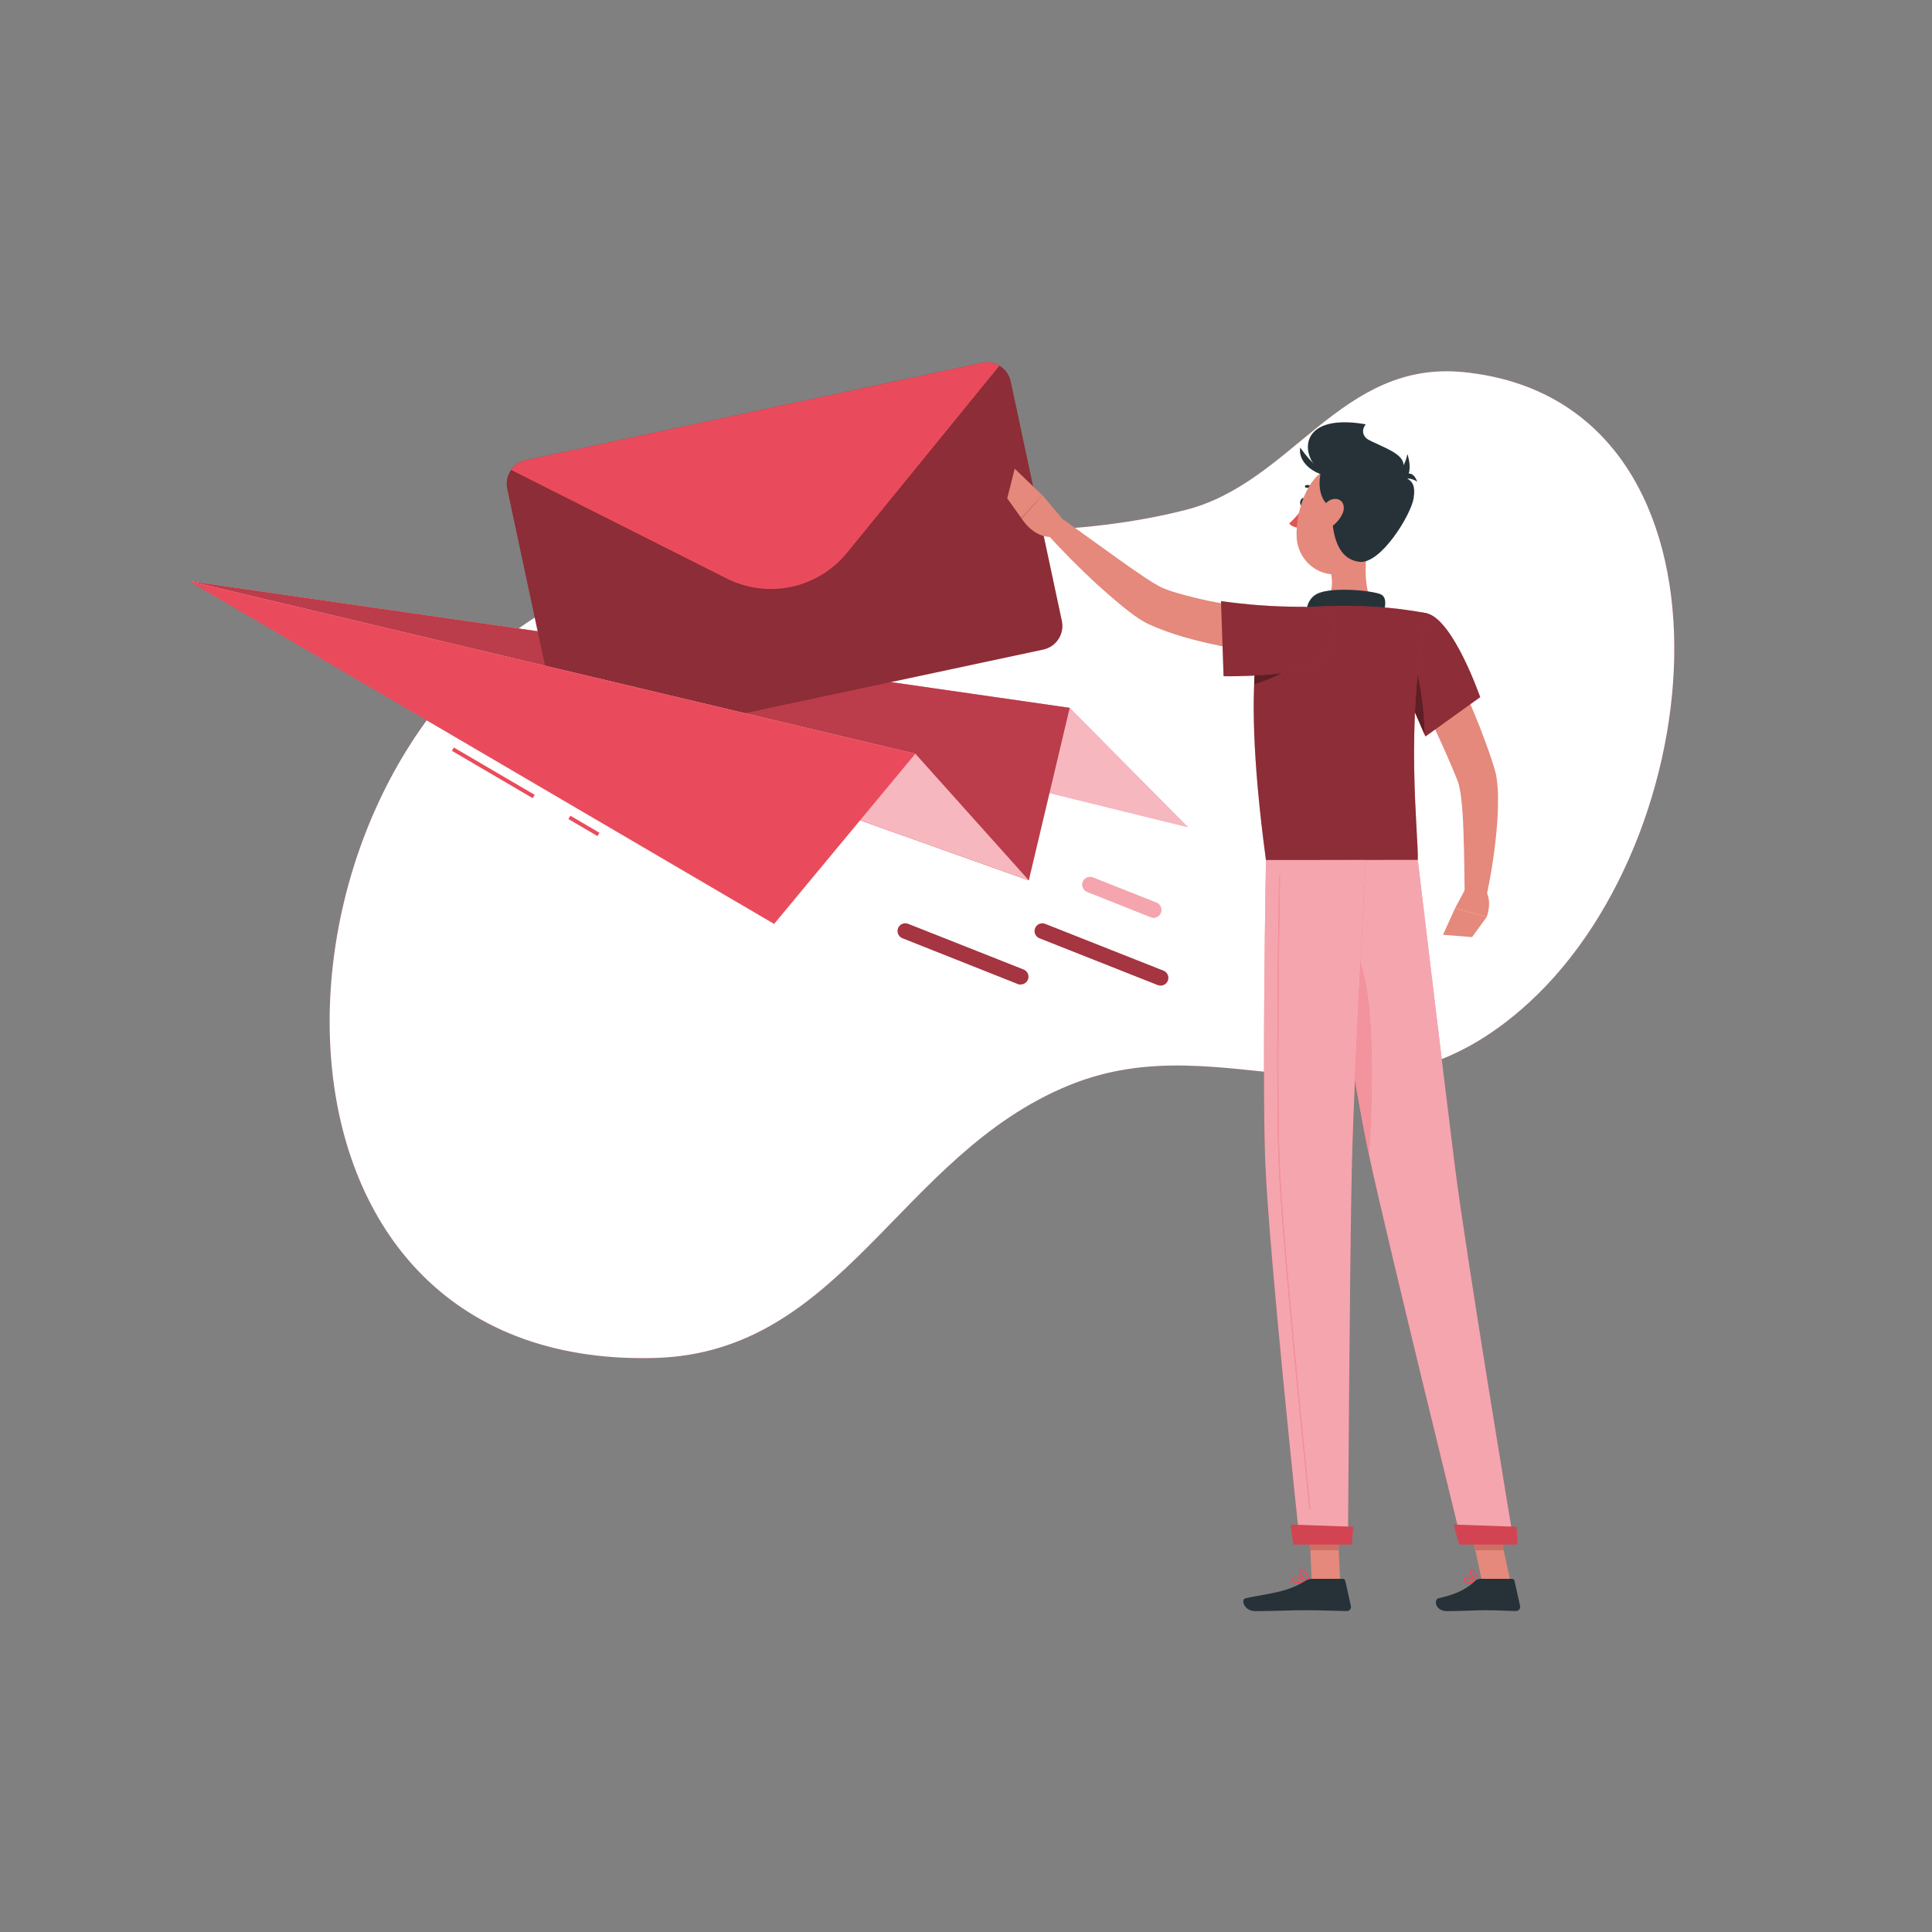 <svg width="392" height="392" viewBox="0 0 392 392" fill="none" xmlns="http://www.w3.org/2000/svg">
<rect x="0" y="0" width="392" height="392" fill="#808080" stroke="none"/>
<g clip-path="url(#clip0)">
<path d="M110.936 123.819C50.646 159.005 47.04 277.804 132.794 275.53C171.139 274.511 182.343 234.3 216.948 220.188C249.437 206.93 277.45 233.516 310.244 203.41C348.888 167.974 354.439 81.302 297.003 75.509C271.993 72.984 262.35 97.954 240.5 103.482C196.204 114.693 155.734 97.688 110.936 123.819Z" fill="#EA4B5C"/>
<path d="M110.936 123.819C50.646 159.005 47.04 277.804 132.794 275.53C171.139 274.511 182.343 234.3 216.948 220.188C249.437 206.93 277.45 233.516 310.244 203.41C348.888 167.974 354.439 81.302 297.003 75.509C271.993 72.984 262.35 97.954 240.5 103.482C196.204 114.693 155.734 97.688 110.936 123.819Z" fill="white"/>
<path d="M38.307 117.892L217.035 143.623L241.018 167.825L38.307 117.892Z" fill="#EA4B5C"/>
<path opacity="0.6" d="M38.307 117.892L217.035 143.623L241.018 167.825L38.307 117.892Z" fill="white"/>
<path d="M38.307 117.892L217.035 143.623L208.74 178.62L38.307 117.892Z" fill="#EA4B5C"/>
<path opacity="0.2" d="M38.307 117.892L217.035 143.623L208.74 178.62L38.307 117.892Z" fill="black"/>
<path d="M205.072 77.374L215.444 125.983C215.714 127.252 215.469 128.576 214.763 129.665C214.058 130.754 212.949 131.519 211.681 131.792L119.106 151.549C117.837 151.816 116.513 151.571 115.425 150.866C114.336 150.161 113.571 149.053 113.297 147.786L102.916 99.177C102.649 97.907 102.896 96.583 103.602 95.494C104.309 94.405 105.418 93.641 106.687 93.368L199.262 73.611C200.532 73.344 201.857 73.591 202.946 74.297C204.034 75.004 204.799 76.113 205.072 77.382V77.374Z" fill="#EA4B5C"/>
<path opacity="0.4" d="M205.072 77.374L215.444 125.983C215.714 127.252 215.469 128.576 214.763 129.665C214.058 130.754 212.949 131.519 211.681 131.792L119.106 151.549C117.837 151.816 116.513 151.571 115.425 150.866C114.336 150.161 113.571 149.053 113.297 147.786L102.916 99.177C102.649 97.907 102.896 96.583 103.602 95.494C104.309 94.405 105.418 93.641 106.687 93.368L199.262 73.611C200.532 73.344 201.857 73.591 202.946 74.297C204.034 75.004 204.799 76.113 205.072 77.382V77.374Z" fill="black"/>
<path d="M202.79 74.192L171.861 112.161C168.993 115.681 165.009 118.116 160.568 119.065C156.127 120.013 151.495 119.416 147.44 117.374L103.7 95.344C104.408 94.327 105.476 93.618 106.687 93.36L199.262 73.603C200.47 73.346 201.731 73.556 202.79 74.192Z" fill="#EA4B5C"/>
<path d="M38.307 117.892L185.722 152.929L208.74 178.62L38.307 117.892Z" fill="#EA4B5C"/>
<path opacity="0.6" d="M38.307 117.892L185.722 152.929L208.74 178.62L38.307 117.892Z" fill="white"/>
<path d="M92.08 151.663L91.684 152.339L108.089 161.948L108.485 161.272L92.08 151.663Z" fill="#EA4B5C"/>
<path d="M115.728 165.508L115.332 166.185L121.231 169.64L121.627 168.964L115.728 165.508Z" fill="#EA4B5C"/>
<path d="M38.307 117.892L185.722 152.929L157.067 187.464L38.307 117.892Z" fill="#EA4B5C"/>
<path d="M235.482 199.976C235.284 199.977 235.087 199.94 234.902 199.867L210.896 190.365C210.512 190.21 210.205 189.91 210.041 189.529C209.878 189.149 209.872 188.719 210.024 188.334C210.176 187.949 210.474 187.64 210.854 187.474C211.233 187.308 211.663 187.298 212.049 187.448L236.063 196.95C236.402 197.084 236.684 197.333 236.86 197.653C237.036 197.973 237.095 198.345 237.026 198.704C236.957 199.062 236.766 199.386 236.484 199.618C236.202 199.851 235.848 199.977 235.482 199.976Z" fill="#EA4B5C"/>
<path opacity="0.3" d="M235.482 199.976C235.284 199.977 235.087 199.94 234.902 199.867L210.896 190.365C210.512 190.21 210.205 189.91 210.041 189.529C209.878 189.149 209.872 188.719 210.024 188.334C210.176 187.949 210.474 187.64 210.854 187.474C211.233 187.308 211.663 187.298 212.049 187.448L236.063 196.95C236.402 197.084 236.684 197.333 236.86 197.653C237.036 197.973 237.095 198.345 237.026 198.704C236.957 199.062 236.766 199.386 236.484 199.618C236.202 199.851 235.848 199.977 235.482 199.976Z" fill="black"/>
<path d="M234.063 186.209C233.867 186.208 233.672 186.168 233.491 186.092L220.594 180.957C220.401 180.882 220.225 180.77 220.076 180.627C219.927 180.484 219.807 180.312 219.724 180.123C219.641 179.934 219.597 179.73 219.593 179.523C219.589 179.316 219.627 179.111 219.703 178.918C219.779 178.726 219.892 178.551 220.036 178.402C220.18 178.254 220.352 178.135 220.542 178.054C220.732 177.972 220.936 177.929 221.143 177.927C221.35 177.924 221.555 177.963 221.747 178.04L234.643 183.152C235.03 183.304 235.34 183.603 235.506 183.984C235.672 184.365 235.681 184.796 235.529 185.182C235.419 185.483 235.219 185.742 234.957 185.926C234.695 186.109 234.383 186.208 234.063 186.209Z" fill="#EA4B5C"/>
<path opacity="0.5" d="M234.063 186.209C233.867 186.208 233.672 186.168 233.491 186.092L220.594 180.957C220.401 180.882 220.225 180.77 220.076 180.627C219.927 180.484 219.807 180.312 219.724 180.123C219.641 179.934 219.597 179.73 219.593 179.523C219.589 179.316 219.627 179.111 219.703 178.918C219.779 178.726 219.892 178.551 220.036 178.402C220.18 178.254 220.352 178.135 220.542 178.054C220.732 177.972 220.936 177.929 221.143 177.927C221.35 177.924 221.555 177.963 221.747 178.04L234.643 183.152C235.03 183.304 235.34 183.603 235.506 183.984C235.672 184.365 235.681 184.796 235.529 185.182C235.419 185.483 235.219 185.742 234.957 185.926C234.695 186.109 234.383 186.208 234.063 186.209Z" fill="white"/>
<path d="M207.101 199.773C206.905 199.77 206.712 199.733 206.529 199.663L183.111 190.365C182.918 190.29 182.742 190.178 182.593 190.035C182.443 189.892 182.324 189.72 182.241 189.531C182.158 189.342 182.113 189.138 182.11 188.931C182.106 188.724 182.143 188.519 182.219 188.326C182.295 188.134 182.408 187.959 182.552 187.81C182.696 187.662 182.868 187.543 183.058 187.462C183.248 187.38 183.453 187.337 183.659 187.335C183.866 187.332 184.071 187.371 184.263 187.448L207.681 196.715C208.021 196.849 208.303 197.098 208.479 197.418C208.655 197.738 208.714 198.11 208.645 198.468C208.576 198.827 208.384 199.151 208.102 199.383C207.821 199.615 207.466 199.742 207.101 199.741V199.773Z" fill="#EA4B5C"/>
<path opacity="0.3" d="M207.101 199.773C206.905 199.77 206.712 199.733 206.529 199.663L183.111 190.365C182.918 190.29 182.742 190.178 182.593 190.035C182.443 189.892 182.324 189.72 182.241 189.531C182.158 189.342 182.113 189.138 182.11 188.931C182.106 188.724 182.143 188.519 182.219 188.326C182.295 188.134 182.408 187.959 182.552 187.81C182.696 187.662 182.868 187.543 183.058 187.462C183.248 187.38 183.453 187.337 183.659 187.335C183.866 187.332 184.071 187.371 184.263 187.448L207.681 196.715C208.021 196.849 208.303 197.098 208.479 197.418C208.655 197.738 208.714 198.11 208.645 198.468C208.576 198.827 208.384 199.151 208.102 199.383C207.821 199.615 207.466 199.742 207.101 199.741V199.773Z" fill="black"/>
<path d="M291.883 129.071C293.96 133.125 295.866 137.186 297.677 141.341C299.488 145.496 301.173 149.706 302.647 154.12L303.18 155.79C303.274 156.088 303.408 156.574 303.486 156.919C303.564 157.264 303.635 157.656 303.674 157.985C303.854 159.25 303.945 160.526 303.949 161.803C303.96 164.16 303.85 166.515 303.619 168.859C303.182 173.399 302.469 177.907 301.487 182.36L297.183 181.882C297.128 177.468 297.089 173.007 296.932 168.656C296.861 166.492 296.736 164.32 296.516 162.282C296.417 161.324 296.26 160.374 296.046 159.436C296.007 159.216 295.944 159.052 295.897 158.871C295.85 158.691 295.803 158.628 295.724 158.393L295.129 156.911C293.49 152.944 291.648 148.946 289.766 144.963L284.074 133.015L291.883 129.071Z" fill="#E4897B"/>
<path d="M297.245 180.502L295.238 184.257L301.651 186.045C301.651 186.045 302.874 183.026 301.416 180.643L297.245 180.502Z" fill="#E4897B"/>
<path d="M292.785 189.667L298.681 190.137L301.652 186.045L295.239 184.257L292.785 189.667Z" fill="#E4897B"/>
<path d="M264.891 101.976C264.804 102.439 264.483 102.76 264.185 102.698C263.887 102.635 263.722 102.219 263.817 101.765C263.911 101.31 264.224 100.981 264.522 101.043C264.82 101.106 264.992 101.522 264.891 101.976Z" fill="#263238"/>
<path d="M264.529 102.76C263.701 104.043 262.701 105.206 261.558 106.218C261.825 106.502 262.15 106.725 262.511 106.871C262.873 107.017 263.262 107.083 263.651 107.065L264.529 102.76Z" fill="#DE5753"/>
<path d="M267.069 99.789C266.995 99.787 266.925 99.756 266.873 99.703C266.648 99.445 266.365 99.244 266.048 99.116C265.731 98.988 265.388 98.937 265.047 98.966C264.982 98.966 264.919 98.944 264.869 98.903C264.819 98.861 264.785 98.803 264.774 98.739C264.762 98.675 264.774 98.609 264.807 98.553C264.84 98.497 264.891 98.454 264.953 98.433C265.389 98.377 265.831 98.431 266.242 98.588C266.652 98.746 267.017 99.002 267.305 99.334C267.355 99.386 267.383 99.455 267.383 99.526C267.383 99.598 267.355 99.667 267.305 99.719C267.273 99.747 267.236 99.769 267.195 99.781C267.154 99.793 267.111 99.796 267.069 99.789Z" fill="#263238"/>
<path d="M277.858 108.382C277.035 112.6 276.211 120.314 279.159 123.129C279.159 123.129 278.007 127.401 270.175 127.401C261.551 127.401 266.066 123.129 266.066 123.129C270.77 122.008 270.637 118.519 269.822 115.249L277.858 108.382Z" fill="#E4897B"/>
<path d="M280.343 125.786C280.962 123.725 281.644 121.365 280.233 120.62C278.665 119.836 270.143 118.974 267.203 120.502C264.263 122.031 265.102 126.226 265.102 126.226L280.343 125.786Z" fill="#263238"/>
<path d="M298.421 321.293C298.178 321.325 297.93 321.308 297.693 321.244C297.456 321.179 297.235 321.068 297.042 320.916C296.973 320.822 296.937 320.708 296.937 320.591C296.937 320.474 296.973 320.36 297.042 320.266C297.086 320.184 297.148 320.114 297.222 320.058C297.297 320.003 297.382 319.964 297.473 319.944C298.319 319.756 299.903 320.838 299.974 320.885C299.994 320.902 300.01 320.924 300.019 320.948C300.029 320.973 300.032 321 300.029 321.026C300.024 321.051 300.012 321.075 299.994 321.093C299.975 321.111 299.952 321.124 299.927 321.128C299.432 321.235 298.927 321.29 298.421 321.293ZM297.7 320.195H297.535C297.482 320.206 297.432 320.229 297.389 320.261C297.346 320.294 297.31 320.335 297.285 320.383C297.159 320.603 297.238 320.697 297.285 320.728C297.528 321.057 298.704 321.057 299.566 320.916C299.004 320.545 298.367 320.304 297.7 320.211V320.195Z" fill="#EA4B5C"/>
<path d="M299.896 321.151H299.833C299.238 320.822 298.085 319.583 298.203 318.925C298.223 318.823 298.277 318.732 298.358 318.666C298.438 318.6 298.538 318.564 298.642 318.564C298.745 318.553 298.85 318.563 298.949 318.592C299.049 318.622 299.141 318.671 299.222 318.737C299.888 319.286 300.006 320.948 300.006 321.018C300.009 321.043 300.005 321.068 299.994 321.09C299.983 321.113 299.965 321.131 299.943 321.144C299.928 321.15 299.912 321.152 299.896 321.151ZM298.736 318.799H298.704C298.524 318.799 298.508 318.909 298.501 318.941C298.43 319.325 299.167 320.273 299.755 320.72C299.715 320.065 299.481 319.437 299.081 318.917C299.028 318.876 298.968 318.846 298.903 318.828C298.838 318.811 298.771 318.806 298.704 318.815L298.736 318.799Z" fill="#EA4B5C"/>
<path d="M263.84 321.293C263.103 321.293 262.389 321.191 262.146 320.861C262.085 320.774 262.052 320.67 262.052 320.564C262.052 320.457 262.085 320.353 262.146 320.266C262.194 320.185 262.257 320.115 262.333 320.06C262.408 320.005 262.494 319.965 262.585 319.944C263.534 319.685 265.557 320.83 265.643 320.877C265.666 320.892 265.684 320.913 265.695 320.938C265.706 320.963 265.71 320.991 265.705 321.018C265.701 321.046 265.688 321.071 265.668 321.091C265.649 321.11 265.623 321.123 265.596 321.128C265.017 321.237 264.429 321.292 263.84 321.293ZM262.922 320.179C262.836 320.167 262.749 320.167 262.664 320.179C262.608 320.19 262.556 320.213 262.51 320.245C262.464 320.277 262.426 320.319 262.397 320.368C262.295 320.54 262.334 320.618 262.397 320.665C262.656 321.026 264.114 321.05 265.196 320.901C264.491 320.52 263.719 320.28 262.922 320.195V320.179Z" fill="#EA4B5C"/>
<path d="M265.58 321.151H265.525C264.827 320.846 263.455 319.583 263.557 318.948C263.557 318.792 263.69 318.603 264.067 318.564C264.207 318.543 264.35 318.553 264.485 318.594C264.621 318.634 264.746 318.705 264.851 318.799C265.588 319.395 265.737 320.948 265.744 321.018C265.748 321.042 265.744 321.066 265.734 321.088C265.725 321.111 265.709 321.13 265.69 321.144C265.673 321.153 265.655 321.158 265.636 321.159C265.617 321.161 265.598 321.158 265.58 321.151ZM264.176 318.799H264.09C263.847 318.799 263.832 318.925 263.824 318.956C263.761 319.348 264.702 320.328 265.392 320.752C265.324 320.093 265.05 319.473 264.608 318.98C264.496 318.883 264.355 318.825 264.208 318.815L264.176 318.799Z" fill="#EA4B5C"/>
<path d="M271.915 321.01H266.152L265.58 307.674H271.342L271.915 321.01Z" fill="#E4897B"/>
<path d="M306.497 321.01H300.735L297.842 307.674H303.596L306.497 321.01Z" fill="#E4897B"/>
<path d="M300.327 320.344H306.795C306.91 320.345 307.022 320.385 307.112 320.458C307.202 320.53 307.264 320.631 307.289 320.744L308.426 325.863C308.452 325.988 308.449 326.117 308.418 326.24C308.388 326.364 308.329 326.479 308.248 326.577C308.167 326.675 308.064 326.753 307.948 326.806C307.833 326.859 307.706 326.885 307.579 326.883C305.321 326.843 304.223 326.71 301.377 326.71C299.629 326.71 296.023 326.898 293.6 326.898C291.178 326.898 290.872 324.546 291.86 324.288C296.297 323.315 297.967 321.975 299.386 320.705C299.644 320.471 299.979 320.343 300.327 320.344Z" fill="#263238"/>
<path d="M266.191 320.344H272.463C272.578 320.345 272.69 320.385 272.78 320.457C272.87 320.53 272.932 320.631 272.957 320.744L274.094 325.863C274.121 325.987 274.12 326.115 274.091 326.238C274.061 326.361 274.005 326.476 273.925 326.574C273.845 326.672 273.744 326.751 273.629 326.804C273.514 326.857 273.389 326.884 273.263 326.883C270.997 326.843 267.72 326.71 264.866 326.71C261.534 326.71 258.649 326.898 254.737 326.898C252.385 326.898 251.718 324.546 252.706 324.287C257.214 323.3 260.891 323.198 264.788 320.799C265.203 320.517 265.689 320.359 266.191 320.344Z" fill="#263238"/>
<path d="M263.424 133.242C258.608 132.869 253.816 132.233 249.069 131.337C246.717 130.882 244.318 130.373 241.935 129.73C239.492 129.105 237.093 128.319 234.753 127.378C234.15 127.127 233.538 126.853 232.934 126.594C232.255 126.259 231.6 125.877 230.974 125.449C229.845 124.705 228.873 123.928 227.909 123.16C225.988 121.592 224.208 120.024 222.421 118.417C218.916 115.171 215.592 111.816 212.386 108.288L215.271 105.065L226.647 113.242C228.52 114.591 230.418 115.916 232.284 117.162C233.209 117.782 234.157 118.362 235.028 118.856C235.392 119.063 235.769 119.247 236.157 119.405C236.619 119.585 237.09 119.765 237.584 119.938C241.821 121.243 246.154 122.212 250.543 122.839C255.02 123.544 259.645 124.124 264.114 124.595L263.424 133.242Z" fill="#E4897B"/>
<path d="M289.469 124.43C294.87 125.669 300.327 141.451 300.327 141.451L289.218 149.424C289.218 149.424 286.082 142.07 283.056 135.641C279.888 128.907 283.949 123.168 289.469 124.43Z" fill="#EA4B5C"/>
<path opacity="0.4" d="M289.469 124.43C294.87 125.669 300.327 141.451 300.327 141.451L289.218 149.424C289.218 149.424 286.082 142.07 283.056 135.641C279.888 128.907 283.949 123.168 289.469 124.43Z" fill="black"/>
<path d="M286.355 133.054L284.152 137.986C286.434 142.909 288.519 147.786 289.076 149.087C288.997 143.262 287.892 136.033 286.355 133.054Z" fill="#EA4B5C"/>
<path opacity="0.6" d="M286.355 133.054L284.152 137.986C286.434 142.909 288.519 147.786 289.076 149.087C288.997 143.262 287.892 136.033 286.355 133.054Z" fill="black"/>
<path d="M257.207 124.728C257.207 124.728 251.076 131.651 256.862 174.512H287.665C287.885 169.808 284.913 146.711 289.469 124.43C286.064 123.774 282.62 123.34 279.159 123.129C274.798 122.878 270.427 122.878 266.066 123.129C263.076 123.43 260.114 123.965 257.207 124.728Z" fill="#EA4B5C"/>
<path opacity="0.4" d="M257.207 124.728C257.207 124.728 251.076 131.651 256.862 174.512H287.665C287.885 169.808 284.913 146.711 289.469 124.43C286.064 123.774 282.62 123.34 279.159 123.129C274.798 122.878 270.427 122.878 266.066 123.129C263.076 123.43 260.114 123.965 257.207 124.728Z" fill="black"/>
<path d="M254.925 133.054C254.722 134.677 254.565 136.598 254.463 138.864C257.505 137.951 260.395 136.593 263.04 134.834L254.925 133.054Z" fill="#EA4B5C"/>
<path opacity="0.6" d="M254.925 133.054C254.722 134.677 254.565 136.598 254.463 138.864C257.505 137.951 260.395 136.593 263.04 134.834L254.925 133.054Z" fill="black"/>
<path d="M268.128 133.917C264.004 137.57 248.262 137.202 248.262 137.202L247.744 121.961C253.06 122.718 258.423 123.106 263.793 123.121C272.566 122.941 272.628 129.887 268.128 133.917Z" fill="#EA4B5C"/>
<path opacity="0.4" d="M268.128 133.917C264.004 137.57 248.262 137.202 248.262 137.202L247.744 121.961C253.06 122.718 258.423 123.106 263.793 123.121C272.566 122.941 272.628 129.887 268.128 133.917Z" fill="black"/>
<path d="M215.419 105.097L211.499 100.479L207.273 105.183C207.273 105.183 209.876 109.558 214.008 108.868L215.419 105.097Z" fill="#E4897B"/>
<path d="M205.886 95.093L204.365 101.122L207.243 105.152L211.468 100.479L205.886 95.093Z" fill="#E4897B"/>
<path d="M265.58 307.682L265.878 314.55H271.64L271.342 307.682H265.58Z" fill="#CE6F64"/>
<path d="M303.604 307.682H297.842L299.331 314.55H305.094L303.604 307.682Z" fill="#CE6F64"/>
<path d="M269.045 96.285C263.879 93.933 262.248 83.482 277.113 86.093C277.113 86.093 274.871 88.57 279.418 90.138C283.965 91.706 280.163 101.388 269.045 96.285Z" fill="#263238"/>
<path d="M280.273 104.125C278.791 109.613 278.211 112.952 274.785 115.25C269.657 118.699 263.283 114.74 263.08 108.883C262.899 103.623 265.353 95.477 271.272 94.364C272.579 94.108 273.929 94.19 275.195 94.604C276.46 95.018 277.598 95.749 278.501 96.728C279.403 97.707 280.04 98.901 280.35 100.196C280.66 101.49 280.634 102.843 280.273 104.125Z" fill="#E4897B"/>
<path d="M276.908 88.837C280.429 90.797 285.195 91.973 284.748 94.764C284.16 98.174 287.626 96.041 286.818 101.114C286.293 104.43 280.178 114.481 275.842 113.995C269.366 113.211 270.19 103.364 270.166 98.174C270.15 95.109 270.009 84.972 276.908 88.837Z" fill="#263238"/>
<path d="M269.39 93.235C267.822 93.603 265.745 102.643 271.821 103.474C278.806 104.423 269.39 93.235 269.39 93.235Z" fill="#263238"/>
<path d="M269.547 96.441C267.627 96.614 263.275 94.301 263.809 90.82C263.809 90.797 266.56 94.889 269.547 96.441Z" fill="#263238"/>
<path d="M272.401 104.195C271.811 105.488 270.81 106.549 269.555 107.214C267.9 108.076 266.967 106.822 267.344 105.159C267.681 103.67 268.951 101.42 270.652 101.239C272.353 101.059 273.083 102.627 272.401 104.195Z" fill="#E4897B"/>
<path d="M281.025 97.853C282.197 97.344 283.224 96.553 284.015 95.55C284.806 94.547 285.336 93.364 285.557 92.106C285.557 92.106 288.144 99.295 281.025 97.853Z" fill="#263238"/>
<path d="M287.563 97.735C287.017 97.368 286.39 97.143 285.736 97.079C285.082 97.014 284.422 97.113 283.815 97.367C283.815 97.367 286.23 94.238 287.563 97.735Z" fill="#263238"/>
<path d="M267.791 174.512C267.791 174.512 274.33 218.526 277.912 235.013C281.832 253.045 296.65 313.225 296.65 313.225H307.195C307.195 313.225 297.434 254.527 295.192 236.621C292.761 217.217 287.665 174.481 287.665 174.481L267.791 174.512Z" fill="#EA4B5C"/>
<path opacity="0.5" d="M267.791 174.512C267.791 174.512 274.33 218.526 277.912 235.013C281.832 253.045 296.65 313.225 296.65 313.225H307.195C307.195 313.225 297.434 254.527 295.192 236.621C292.761 217.217 287.665 174.481 287.665 174.481L267.791 174.512Z" fill="white"/>
<path d="M294.964 309.337C294.917 309.337 296.054 313.39 296.054 313.39H307.924L307.704 309.776L294.964 309.337Z" fill="#EA4B5C"/>
<path opacity="0.1" d="M294.964 309.337C294.917 309.337 296.054 313.39 296.054 313.39H307.924L307.704 309.776L294.964 309.337Z" fill="black"/>
<path d="M271.922 190.192C279.48 191.674 278.68 219.859 277.771 234.355C275.591 224.108 272.4 204.39 270.221 190.396C270.748 190.136 271.348 190.064 271.922 190.192Z" fill="#EA4B5C"/>
<path opacity="0.4" d="M271.922 190.192C279.48 191.674 278.68 219.859 277.771 234.355C275.591 224.108 272.4 204.39 270.221 190.396C270.748 190.136 271.348 190.064 271.922 190.192Z" fill="white"/>
<path d="M256.862 174.512C256.862 174.512 256.078 217.569 256.697 235.139C257.348 253.406 263.753 313.225 263.753 313.225H273.506C273.506 313.225 273.867 254.472 274.29 236.534C274.768 216.974 277.128 174.512 277.128 174.512H256.862Z" fill="#EA4B5C"/>
<path opacity="0.5" d="M256.862 174.512C256.862 174.512 256.078 217.569 256.697 235.139C257.348 253.406 263.753 313.225 263.753 313.225H273.506C273.506 313.225 273.867 254.472 274.29 236.534C274.768 216.974 277.128 174.512 277.128 174.512H256.862Z" fill="white"/>
<path d="M265.776 306.216C265.752 306.216 265.729 306.208 265.712 306.192C265.695 306.176 265.684 306.154 265.682 306.13C263.957 289.572 259.904 249.51 259.41 235.139C258.885 220.47 259.363 187.558 259.52 177.821C259.52 177.796 259.529 177.772 259.547 177.754C259.565 177.736 259.589 177.727 259.614 177.727C259.639 177.726 259.664 177.736 259.683 177.754C259.702 177.771 259.714 177.795 259.716 177.821C259.559 187.558 259.081 220.47 259.606 235.131C260.115 249.502 264.169 289.548 265.878 306.106C265.878 306.133 265.869 306.159 265.851 306.179C265.834 306.199 265.81 306.212 265.784 306.216H265.776Z" fill="#EA4B5C"/>
<path opacity="0.4" d="M265.776 306.216C265.752 306.216 265.729 306.208 265.712 306.192C265.695 306.176 265.684 306.154 265.682 306.13C263.957 289.572 259.904 249.51 259.41 235.139C258.885 220.47 259.363 187.558 259.52 177.821C259.52 177.796 259.529 177.772 259.547 177.754C259.565 177.736 259.589 177.727 259.614 177.727C259.639 177.726 259.664 177.736 259.683 177.754C259.702 177.771 259.714 177.795 259.716 177.821C259.559 187.558 259.081 220.47 259.606 235.131C260.115 249.502 264.169 289.548 265.878 306.106C265.878 306.133 265.869 306.159 265.851 306.179C265.834 306.199 265.81 306.212 265.784 306.216H265.776Z" fill="white"/>
<path d="M261.856 309.337C261.817 309.337 262.413 313.39 262.413 313.39H274.275L274.596 309.776L261.856 309.337Z" fill="#EA4B5C"/>
<path opacity="0.1" d="M261.856 309.337C261.817 309.337 262.413 313.39 262.413 313.39H274.275L274.596 309.776L261.856 309.337Z" fill="black"/>
</g>
<defs>
<clipPath id="clip0">
<rect width="392" height="392" fill="white"/>
</clipPath>
</defs>
</svg>
